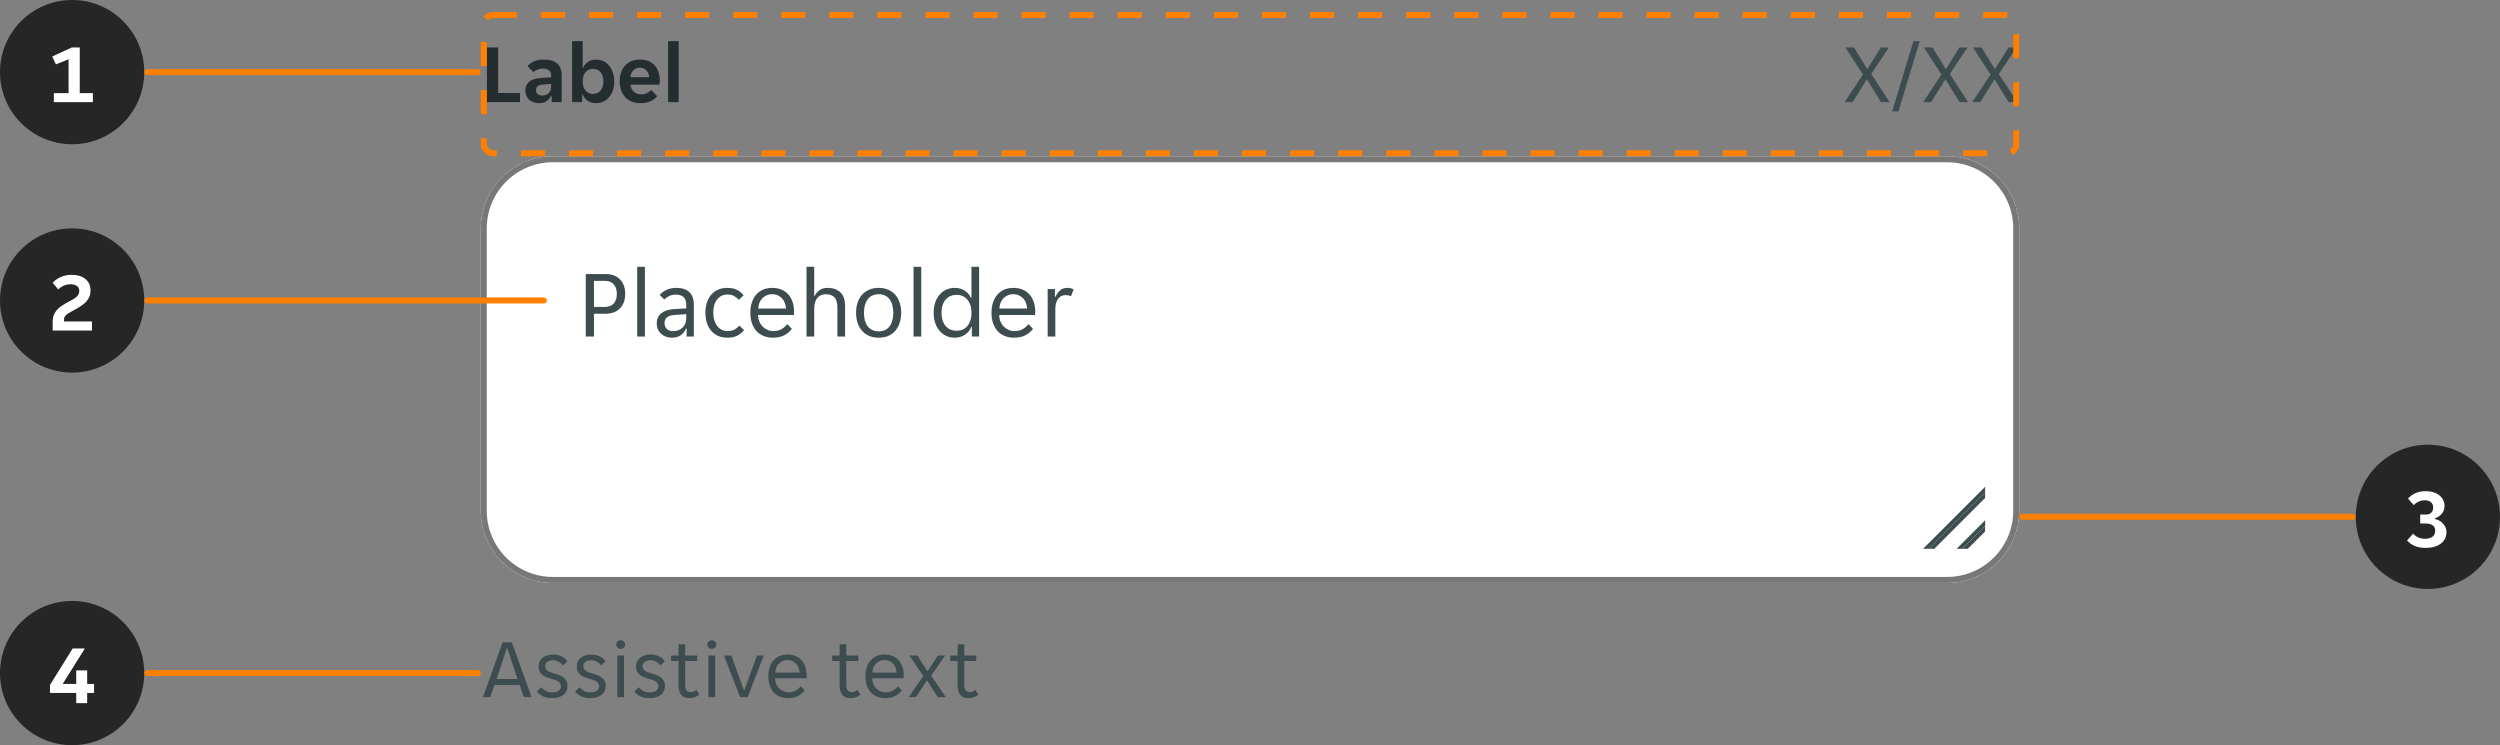 <svg width="416" height="124" viewBox="0 0 416 124" fill="none" xmlns="http://www.w3.org/2000/svg">
<rect x="0" y="0" width="416" height="124" fill="#808080" stroke="none"/>
<circle cx="12" cy="12" r="12" fill="#262626"/>
<path d="M8.96 15.502H11.41L11.41 9.86L9.296 10.714L8.694 9.398L11.942 7.9L13.272 7.9L13.272 15.502L15.456 15.502L15.456 17L8.96 17L8.96 15.502Z" fill="white"/>
<rect x="24" y="11.5" width="56" height="1" rx="0.5" fill="#FF8000"/>
<circle cx="12" cy="112" r="12" fill="#262626"/>
<path d="M12.684 115.306H8.316V113.976L12.096 107.9H14.126L10.43 113.808H12.684V111.554H14.504V113.808H15.652V115.306H14.504L14.504 117H12.684L12.684 115.306Z" fill="white"/>
<rect x="24" y="111.5" width="56" height="1" rx="0.5" fill="#FF8000"/>
<g clip-path="url(#clip0_7517_31882)">
<path d="M81.022 7.9H82.898V15.474H86.524V17H81.022V7.9ZM89.673 17.168C89.365 17.168 89.071 17.117 88.791 17.014C88.521 16.921 88.283 16.785 88.077 16.608C87.872 16.421 87.709 16.197 87.587 15.936C87.475 15.675 87.419 15.381 87.419 15.054C87.419 14.438 87.639 13.948 88.077 13.584C88.516 13.22 89.183 13.015 90.079 12.968L91.703 12.87V12.59C91.703 12.142 91.568 11.834 91.297 11.666C91.027 11.498 90.691 11.414 90.289 11.414C89.972 11.414 89.673 11.475 89.393 11.596C89.113 11.708 88.903 11.848 88.763 12.016L87.769 11.008C88.012 10.691 88.362 10.429 88.819 10.224C89.286 10.019 89.855 9.916 90.527 9.916C91.517 9.916 92.254 10.145 92.739 10.602C93.225 11.059 93.467 11.68 93.467 12.464V17H91.801V15.894H91.717C91.54 16.286 91.283 16.599 90.947 16.832C90.611 17.056 90.187 17.168 89.673 17.168ZM90.191 15.894C90.639 15.894 91.003 15.768 91.283 15.516C91.563 15.255 91.703 14.891 91.703 14.424V13.962L90.289 14.074C89.561 14.121 89.197 14.429 89.197 14.998C89.197 15.287 89.291 15.511 89.477 15.67C89.664 15.819 89.902 15.894 90.191 15.894ZM99.215 17.168C98.674 17.168 98.203 17.037 97.801 16.776C97.409 16.515 97.129 16.155 96.961 15.698H96.877V17H95.197V6.85H96.961V11.274H97.045C97.204 10.873 97.47 10.546 97.843 10.294C98.217 10.042 98.674 9.916 99.215 9.916C99.645 9.916 100.041 10.005 100.405 10.182C100.779 10.359 101.096 10.611 101.357 10.938C101.628 11.255 101.838 11.638 101.987 12.086C102.137 12.534 102.211 13.029 102.211 13.57C102.211 14.102 102.137 14.592 101.987 15.04C101.838 15.479 101.628 15.857 101.357 16.174C101.096 16.482 100.779 16.725 100.405 16.902C100.041 17.079 99.645 17.168 99.215 17.168ZM98.669 15.628C99.192 15.628 99.612 15.441 99.929 15.068C100.247 14.695 100.405 14.186 100.405 13.542C100.405 12.898 100.247 12.389 99.929 12.016C99.612 11.643 99.192 11.456 98.669 11.456C98.156 11.456 97.741 11.643 97.423 12.016C97.115 12.389 96.961 12.898 96.961 13.542C96.961 14.186 97.115 14.695 97.423 15.068C97.741 15.441 98.156 15.628 98.669 15.628ZM106.588 17.168C106.009 17.168 105.505 17.075 105.076 16.888C104.647 16.701 104.283 16.445 103.984 16.118C103.695 15.782 103.475 15.395 103.326 14.956C103.186 14.517 103.116 14.046 103.116 13.542C103.116 13.029 103.186 12.553 103.326 12.114C103.466 11.666 103.676 11.283 103.956 10.966C104.236 10.639 104.586 10.383 105.006 10.196C105.426 10.009 105.916 9.916 106.476 9.916C107.036 9.916 107.526 10.005 107.946 10.182C108.366 10.359 108.711 10.607 108.982 10.924C109.253 11.241 109.453 11.619 109.584 12.058C109.724 12.487 109.794 12.959 109.794 13.472C109.794 13.565 109.785 13.673 109.766 13.794C109.757 13.915 109.743 14.013 109.724 14.088H104.908C104.936 14.34 105.001 14.569 105.104 14.774C105.216 14.97 105.351 15.138 105.51 15.278C105.678 15.418 105.86 15.525 106.056 15.6C106.261 15.665 106.471 15.698 106.686 15.698C107.087 15.698 107.423 15.628 107.694 15.488C107.965 15.348 108.184 15.171 108.352 14.956L109.346 15.992C109.085 16.347 108.721 16.631 108.254 16.846C107.787 17.061 107.232 17.168 106.588 17.168ZM106.476 11.26C106.028 11.26 105.664 11.405 105.384 11.694C105.104 11.983 104.941 12.366 104.894 12.842H108.03C107.983 12.366 107.82 11.983 107.54 11.694C107.269 11.405 106.915 11.26 106.476 11.26ZM111.166 6.85H112.93V17H111.166V6.85Z" fill="#242E30"/>
</g>
<path d="M309.993 12.394L307.067 7.9H308.509L310.679 11.456H310.763L312.975 7.9H314.305L311.379 12.31L314.431 17H312.989L310.693 13.248H310.609L308.271 17H306.941L309.993 12.394ZM318.394 6.85H319.444L315.902 18.54H314.852L318.394 6.85ZM323.064 12.394L320.138 7.9H321.58L323.75 11.456H323.834L326.046 7.9H327.376L324.45 12.31L327.502 17H326.06L323.764 13.248H323.68L321.342 17H320.012L323.064 12.394ZM331.226 12.394L328.3 7.9H329.742L331.912 11.456H331.996L334.208 7.9H335.538L332.612 12.31L335.664 17H334.222L331.926 13.248H331.842L329.504 17H328.174L331.226 12.394Z" fill="#3C4C4F"/>
<g clip-path="url(#clip1_7517_31882)">
<path d="M80 38C80 31.373 85.373 26 92 26H324C330.627 26 336 31.373 336 38V85C336 91.627 330.627 97 324 97H92C85.373 97 80 91.627 80 85V38Z" fill="white"/>
<path d="M97.472 45.6H100.72C101.787 45.6 102.603 45.899 103.168 46.496C103.744 47.083 104.032 47.883 104.032 48.896C104.032 49.92 103.739 50.731 103.152 51.328C102.565 51.915 101.755 52.208 100.72 52.208H98.832V56H97.472V45.6ZM100.624 51.072C101.296 51.072 101.797 50.88 102.128 50.496C102.469 50.101 102.64 49.568 102.64 48.896C102.64 48.224 102.469 47.696 102.128 47.312C101.797 46.928 101.296 46.736 100.624 46.736H98.832V51.072H100.624ZM106.032 44.4H107.312V56H106.032V44.4ZM111.776 56.192C111.413 56.192 111.077 56.133 110.768 56.016C110.469 55.899 110.208 55.733 109.984 55.52C109.76 55.307 109.584 55.056 109.456 54.768C109.339 54.469 109.28 54.144 109.28 53.792C109.28 53.109 109.525 52.56 110.016 52.144C110.507 51.728 111.205 51.493 112.112 51.44L114.192 51.312V50.752C114.192 50.144 114.043 49.707 113.744 49.44C113.456 49.163 113.04 49.024 112.496 49.024C112.037 49.024 111.643 49.109 111.312 49.28C110.981 49.451 110.725 49.637 110.544 49.84L109.776 49.072C110.053 48.731 110.427 48.453 110.896 48.24C111.376 48.016 111.92 47.904 112.528 47.904C113.072 47.904 113.531 47.979 113.904 48.128C114.277 48.267 114.576 48.459 114.8 48.704C115.035 48.949 115.2 49.237 115.296 49.568C115.403 49.899 115.456 50.251 115.456 50.624V56H114.256V54.656H114.16C113.947 55.136 113.648 55.515 113.264 55.792C112.88 56.059 112.384 56.192 111.776 56.192ZM111.968 55.104C112.629 55.104 113.163 54.912 113.568 54.528C113.984 54.133 114.192 53.611 114.192 52.96V52.272L112.176 52.416C111.109 52.501 110.576 52.949 110.576 53.76C110.576 54.165 110.704 54.491 110.96 54.736C111.227 54.981 111.563 55.104 111.968 55.104ZM121.04 56.192C120.4 56.192 119.845 56.075 119.376 55.84C118.917 55.605 118.539 55.296 118.24 54.912C117.941 54.528 117.723 54.091 117.584 53.6C117.445 53.099 117.376 52.581 117.376 52.048C117.376 51.515 117.445 51.003 117.584 50.512C117.723 50.011 117.936 49.568 118.224 49.184C118.523 48.8 118.901 48.491 119.36 48.256C119.819 48.021 120.368 47.904 121.008 47.904C121.68 47.904 122.229 48.016 122.656 48.24C123.083 48.464 123.445 48.763 123.744 49.136L122.944 49.888C122.688 49.611 122.416 49.397 122.128 49.248C121.851 49.088 121.488 49.008 121.04 49.008C120.336 49.008 119.765 49.28 119.328 49.824C118.901 50.357 118.688 51.099 118.688 52.048C118.688 52.517 118.747 52.939 118.864 53.312C118.981 53.685 119.147 54.005 119.36 54.272C119.573 54.539 119.824 54.741 120.112 54.88C120.4 55.019 120.72 55.088 121.072 55.088C121.499 55.088 121.867 55.013 122.176 54.864C122.485 54.704 122.773 54.475 123.04 54.176L123.808 54.944C123.499 55.317 123.12 55.621 122.672 55.856C122.224 56.08 121.68 56.192 121.04 56.192ZM128.604 56.192C128.039 56.192 127.522 56.096 127.052 55.904C126.594 55.712 126.199 55.44 125.868 55.088C125.548 54.725 125.298 54.288 125.116 53.776C124.946 53.264 124.86 52.688 124.86 52.048C124.86 51.376 124.951 50.784 125.132 50.272C125.314 49.749 125.564 49.317 125.884 48.976C126.204 48.624 126.583 48.357 127.02 48.176C127.468 47.995 127.959 47.904 128.492 47.904C129.026 47.904 129.516 47.989 129.964 48.16C130.412 48.331 130.796 48.587 131.116 48.928C131.436 49.259 131.687 49.68 131.868 50.192C132.05 50.693 132.14 51.28 132.14 51.952C132.14 52.037 132.135 52.123 132.124 52.208C132.124 52.293 132.119 52.363 132.108 52.416H126.14C126.14 52.789 126.204 53.141 126.332 53.472C126.471 53.792 126.652 54.075 126.876 54.32C127.111 54.555 127.378 54.741 127.676 54.88C127.986 55.019 128.316 55.088 128.668 55.088C129.244 55.088 129.714 54.976 130.076 54.752C130.45 54.528 130.759 54.256 131.004 53.936L131.772 54.72C131.431 55.168 131.004 55.525 130.492 55.792C129.991 56.059 129.362 56.192 128.604 56.192ZM128.492 48.96C128.119 48.96 127.788 49.029 127.5 49.168C127.212 49.307 126.972 49.488 126.78 49.712C126.588 49.936 126.439 50.192 126.332 50.48C126.236 50.768 126.183 51.056 126.172 51.344H130.796C130.786 51.056 130.727 50.768 130.62 50.48C130.524 50.192 130.38 49.936 130.188 49.712C129.996 49.488 129.756 49.307 129.468 49.168C129.191 49.029 128.866 48.96 128.492 48.96ZM134.204 44.4H135.484V49.216H135.58C135.761 48.853 136.022 48.544 136.364 48.288C136.705 48.032 137.142 47.904 137.676 47.904C138.582 47.904 139.297 48.144 139.82 48.624C140.353 49.104 140.62 49.877 140.62 50.944V56H139.34V51.184C139.34 50.373 139.174 49.803 138.844 49.472C138.524 49.131 138.049 48.96 137.42 48.96C136.812 48.96 136.337 49.168 135.996 49.584C135.654 50 135.484 50.608 135.484 51.408V56H134.204V44.4ZM146.23 56.192C145.601 56.192 145.046 56.085 144.566 55.872C144.097 55.648 143.702 55.349 143.382 54.976C143.073 54.603 142.838 54.165 142.678 53.664C142.529 53.163 142.454 52.624 142.454 52.048C142.454 51.472 142.529 50.933 142.678 50.432C142.838 49.931 143.073 49.493 143.382 49.12C143.702 48.747 144.097 48.453 144.566 48.24C145.046 48.016 145.601 47.904 146.23 47.904C146.859 47.904 147.403 48.016 147.862 48.24C148.331 48.453 148.721 48.747 149.03 49.12C149.339 49.493 149.569 49.931 149.718 50.432C149.878 50.933 149.958 51.472 149.958 52.048C149.958 52.624 149.878 53.163 149.718 53.664C149.569 54.165 149.339 54.603 149.03 54.976C148.721 55.349 148.331 55.648 147.862 55.872C147.403 56.085 146.859 56.192 146.23 56.192ZM143.766 52.048C143.766 52.507 143.814 52.928 143.91 53.312C144.017 53.685 144.171 54.011 144.374 54.288C144.577 54.555 144.833 54.763 145.142 54.912C145.451 55.061 145.814 55.136 146.23 55.136C146.635 55.136 146.987 55.061 147.286 54.912C147.595 54.763 147.846 54.555 148.038 54.288C148.241 54.011 148.39 53.685 148.486 53.312C148.593 52.928 148.646 52.507 148.646 52.048C148.646 51.589 148.593 51.173 148.486 50.8C148.39 50.416 148.241 50.091 148.038 49.824C147.846 49.547 147.595 49.333 147.286 49.184C146.987 49.035 146.635 48.96 146.23 48.96C145.814 48.96 145.451 49.035 145.142 49.184C144.833 49.333 144.577 49.547 144.374 49.824C144.171 50.091 144.017 50.416 143.91 50.8C143.814 51.173 143.766 51.589 143.766 52.048ZM152.016 44.4H153.296V56H152.016V44.4ZM158.864 56.192C158.331 56.192 157.851 56.091 157.424 55.888C156.998 55.675 156.63 55.387 156.32 55.024C156.011 54.651 155.771 54.208 155.6 53.696C155.44 53.184 155.36 52.629 155.36 52.032C155.36 51.435 155.44 50.885 155.6 50.384C155.771 49.872 156.011 49.435 156.32 49.072C156.63 48.699 156.998 48.411 157.424 48.208C157.851 48.005 158.331 47.904 158.864 47.904C159.515 47.904 160.075 48.059 160.544 48.368C161.014 48.677 161.35 49.072 161.552 49.552H161.648V44.4H162.928V56H161.712V54.384H161.616C161.52 54.661 161.382 54.912 161.2 55.136C161.03 55.349 160.822 55.536 160.576 55.696C160.342 55.856 160.075 55.979 159.776 56.064C159.488 56.149 159.184 56.192 158.864 56.192ZM159.184 55.04C159.526 55.04 159.846 54.981 160.144 54.864C160.443 54.736 160.704 54.549 160.928 54.304C161.152 54.048 161.328 53.733 161.456 53.36C161.584 52.987 161.648 52.549 161.648 52.048C161.648 51.547 161.584 51.109 161.456 50.736C161.328 50.363 161.152 50.053 160.928 49.808C160.704 49.552 160.443 49.365 160.144 49.248C159.846 49.12 159.526 49.056 159.184 49.056C158.832 49.056 158.502 49.12 158.192 49.248C157.894 49.365 157.627 49.552 157.392 49.808C157.168 50.053 156.992 50.363 156.864 50.736C156.736 51.109 156.672 51.547 156.672 52.048C156.672 52.549 156.736 52.987 156.864 53.36C156.992 53.733 157.168 54.048 157.392 54.304C157.627 54.549 157.894 54.736 158.192 54.864C158.502 54.981 158.832 55.04 159.184 55.04ZM168.729 56.192C168.164 56.192 167.647 56.096 167.177 55.904C166.719 55.712 166.324 55.44 165.993 55.088C165.673 54.725 165.423 54.288 165.241 53.776C165.071 53.264 164.985 52.688 164.985 52.048C164.985 51.376 165.076 50.784 165.257 50.272C165.439 49.749 165.689 49.317 166.009 48.976C166.329 48.624 166.708 48.357 167.145 48.176C167.593 47.995 168.084 47.904 168.617 47.904C169.151 47.904 169.641 47.989 170.089 48.16C170.537 48.331 170.921 48.587 171.241 48.928C171.561 49.259 171.812 49.68 171.993 50.192C172.175 50.693 172.265 51.28 172.265 51.952C172.265 52.037 172.26 52.123 172.249 52.208C172.249 52.293 172.244 52.363 172.233 52.416H166.265C166.265 52.789 166.329 53.141 166.457 53.472C166.596 53.792 166.777 54.075 167.001 54.32C167.236 54.555 167.503 54.741 167.801 54.88C168.111 55.019 168.441 55.088 168.793 55.088C169.369 55.088 169.839 54.976 170.201 54.752C170.575 54.528 170.884 54.256 171.129 53.936L171.897 54.72C171.556 55.168 171.129 55.525 170.617 55.792C170.116 56.059 169.487 56.192 168.729 56.192ZM168.617 48.96C168.244 48.96 167.913 49.029 167.625 49.168C167.337 49.307 167.097 49.488 166.905 49.712C166.713 49.936 166.564 50.192 166.457 50.48C166.361 50.768 166.308 51.056 166.297 51.344H170.921C170.911 51.056 170.852 50.768 170.745 50.48C170.649 50.192 170.505 49.936 170.313 49.712C170.121 49.488 169.881 49.307 169.593 49.168C169.316 49.029 168.991 48.96 168.617 48.96ZM174.329 48.096H175.545V49.376H175.641C175.811 48.96 176.057 48.613 176.377 48.336C176.697 48.048 177.097 47.904 177.577 47.904C177.982 47.904 178.339 47.984 178.649 48.144L178.217 49.296C178.078 49.221 177.929 49.173 177.769 49.152C177.619 49.12 177.465 49.104 177.305 49.104C176.782 49.104 176.366 49.317 176.057 49.744C175.758 50.16 175.609 50.693 175.609 51.344V56H174.329V48.096Z" fill="#3C4C4F"/>
<path d="M320.928 91.325H321.855L330.325 82.855V81.927L320.928 91.325Z" fill="#3C4C4F"/>
<path d="M330.325 81.927L330.325 81L320 91.325L320.928 91.325L330.325 81.927Z" fill="#3C4C4F"/>
<path d="M326.501 91.325L330.325 87.501V86.574L325.574 91.325H326.501Z" fill="#3C4C4F"/>
<path d="M327.429 91.325L326.501 91.325L330.325 87.501L330.325 88.429L327.429 91.325Z" fill="#3C4C4F"/>
</g>
<path d="M80.5 38C80.5 31.649 85.649 26.5 92 26.5H324C330.351 26.5 335.5 31.649 335.5 38V85C335.5 91.351 330.351 96.5 324 96.5H92C85.649 96.5 80.5 91.351 80.5 85V38Z" stroke="#797876"/>
<path d="M83.626 106.9H85.18L88.456 116H87.182L86.468 113.998H82.282L81.568 116H80.364L83.626 106.9ZM82.632 112.99H86.118L84.41 107.894H84.326L82.632 112.99ZM93.34 114.208C93.34 114.003 93.294 113.835 93.2 113.704C93.107 113.564 92.976 113.447 92.808 113.354C92.65 113.261 92.468 113.181 92.262 113.116C92.057 113.051 91.842 112.985 91.618 112.92C91.357 112.845 91.105 112.757 90.862 112.654C90.629 112.551 90.419 112.425 90.232 112.276C90.046 112.117 89.896 111.931 89.784 111.716C89.672 111.501 89.616 111.24 89.616 110.932C89.616 110.605 89.677 110.316 89.798 110.064C89.92 109.812 90.088 109.602 90.302 109.434C90.517 109.266 90.769 109.14 91.058 109.056C91.348 108.963 91.66 108.916 91.996 108.916C92.5 108.916 92.962 109.009 93.382 109.196C93.802 109.373 94.148 109.653 94.418 110.036L93.69 110.708C93.485 110.465 93.242 110.265 92.962 110.106C92.692 109.947 92.37 109.868 91.996 109.868C91.838 109.868 91.679 109.887 91.52 109.924C91.371 109.961 91.236 110.022 91.114 110.106C90.993 110.181 90.895 110.279 90.82 110.4C90.746 110.521 90.708 110.666 90.708 110.834C90.708 111.039 90.755 111.212 90.848 111.352C90.942 111.483 91.068 111.595 91.226 111.688C91.394 111.781 91.581 111.861 91.786 111.926C91.992 111.991 92.206 112.057 92.43 112.122C92.692 112.197 92.939 112.285 93.172 112.388C93.415 112.491 93.63 112.621 93.816 112.78C94.003 112.929 94.152 113.111 94.264 113.326C94.376 113.541 94.432 113.802 94.432 114.11C94.432 114.474 94.362 114.787 94.222 115.048C94.092 115.3 93.91 115.51 93.676 115.678C93.443 115.846 93.172 115.967 92.864 116.042C92.556 116.126 92.23 116.168 91.884 116.168C91.278 116.168 90.76 116.065 90.33 115.86C89.91 115.655 89.579 115.389 89.336 115.062L90.078 114.362C90.293 114.614 90.54 114.819 90.82 114.978C91.11 115.137 91.469 115.216 91.898 115.216C92.094 115.216 92.276 115.197 92.444 115.16C92.622 115.123 92.776 115.062 92.906 114.978C93.037 114.894 93.14 114.791 93.214 114.67C93.298 114.539 93.34 114.385 93.34 114.208ZM99.698 114.208C99.698 114.003 99.651 113.835 99.558 113.704C99.464 113.564 99.334 113.447 99.166 113.354C99.007 113.261 98.825 113.181 98.62 113.116C98.414 113.051 98.2 112.985 97.976 112.92C97.714 112.845 97.462 112.757 97.22 112.654C96.986 112.551 96.776 112.425 96.59 112.276C96.403 112.117 96.254 111.931 96.142 111.716C96.03 111.501 95.974 111.24 95.974 110.932C95.974 110.605 96.034 110.316 96.156 110.064C96.277 109.812 96.445 109.602 96.66 109.434C96.874 109.266 97.126 109.14 97.416 109.056C97.705 108.963 98.018 108.916 98.354 108.916C98.858 108.916 99.32 109.009 99.74 109.196C100.16 109.373 100.505 109.653 100.776 110.036L100.048 110.708C99.842 110.465 99.6 110.265 99.32 110.106C99.049 109.947 98.727 109.868 98.354 109.868C98.195 109.868 98.036 109.887 97.878 109.924C97.728 109.961 97.593 110.022 97.472 110.106C97.35 110.181 97.252 110.279 97.178 110.4C97.103 110.521 97.066 110.666 97.066 110.834C97.066 111.039 97.112 111.212 97.206 111.352C97.299 111.483 97.425 111.595 97.584 111.688C97.752 111.781 97.938 111.861 98.144 111.926C98.349 111.991 98.564 112.057 98.788 112.122C99.049 112.197 99.296 112.285 99.53 112.388C99.772 112.491 99.987 112.621 100.174 112.78C100.36 112.929 100.51 113.111 100.622 113.326C100.734 113.541 100.79 113.802 100.79 114.11C100.79 114.474 100.72 114.787 100.58 115.048C100.449 115.3 100.267 115.51 100.034 115.678C99.8 115.846 99.53 115.967 99.222 116.042C98.914 116.126 98.587 116.168 98.242 116.168C97.635 116.168 97.117 116.065 96.688 115.86C96.268 115.655 95.936 115.389 95.694 115.062L96.436 114.362C96.65 114.614 96.898 114.819 97.178 114.978C97.467 115.137 97.826 115.216 98.256 115.216C98.452 115.216 98.634 115.197 98.802 115.16C98.979 115.123 99.133 115.062 99.264 114.978C99.394 114.894 99.497 114.791 99.572 114.67C99.656 114.539 99.698 114.385 99.698 114.208ZM104.025 107.25C104.025 107.446 103.955 107.614 103.815 107.754C103.685 107.894 103.507 107.964 103.283 107.964C103.05 107.964 102.868 107.894 102.737 107.754C102.607 107.614 102.541 107.446 102.541 107.25C102.541 107.063 102.607 106.9 102.737 106.76C102.868 106.611 103.05 106.536 103.283 106.536C103.507 106.536 103.685 106.611 103.815 106.76C103.955 106.9 104.025 107.063 104.025 107.25ZM102.723 109.084H103.843V116H102.723V109.084ZM109.555 114.208C109.555 114.003 109.509 113.835 109.415 113.704C109.322 113.564 109.191 113.447 109.023 113.354C108.865 113.261 108.683 113.181 108.477 113.116C108.272 113.051 108.057 112.985 107.833 112.92C107.572 112.845 107.32 112.757 107.077 112.654C106.844 112.551 106.634 112.425 106.447 112.276C106.261 112.117 106.111 111.931 105.999 111.716C105.887 111.501 105.831 111.24 105.831 110.932C105.831 110.605 105.892 110.316 106.013 110.064C106.135 109.812 106.303 109.602 106.517 109.434C106.732 109.266 106.984 109.14 107.273 109.056C107.563 108.963 107.875 108.916 108.211 108.916C108.715 108.916 109.177 109.009 109.597 109.196C110.017 109.373 110.363 109.653 110.633 110.036L109.905 110.708C109.7 110.465 109.457 110.265 109.177 110.106C108.907 109.947 108.585 109.868 108.211 109.868C108.053 109.868 107.894 109.887 107.735 109.924C107.586 109.961 107.451 110.022 107.329 110.106C107.208 110.181 107.11 110.279 107.035 110.4C106.961 110.521 106.923 110.666 106.923 110.834C106.923 111.039 106.97 111.212 107.063 111.352C107.157 111.483 107.283 111.595 107.441 111.688C107.609 111.781 107.796 111.861 108.001 111.926C108.207 111.991 108.421 112.057 108.645 112.122C108.907 112.197 109.154 112.285 109.387 112.388C109.63 112.491 109.845 112.621 110.031 112.78C110.218 112.929 110.367 113.111 110.479 113.326C110.591 113.541 110.647 113.802 110.647 114.11C110.647 114.474 110.577 114.787 110.437 115.048C110.307 115.3 110.125 115.51 109.891 115.678C109.658 115.846 109.387 115.967 109.079 116.042C108.771 116.126 108.445 116.168 108.099 116.168C107.493 116.168 106.975 116.065 106.545 115.86C106.125 115.655 105.794 115.389 105.551 115.062L106.293 114.362C106.508 114.614 106.755 114.819 107.035 114.978C107.325 115.137 107.684 115.216 108.113 115.216C108.309 115.216 108.491 115.197 108.659 115.16C108.837 115.123 108.991 115.062 109.121 114.978C109.252 114.894 109.355 114.791 109.429 114.67C109.513 114.539 109.555 114.385 109.555 114.208ZM114.709 116.168C114.083 116.168 113.626 115.981 113.337 115.608C113.047 115.235 112.903 114.721 112.903 114.068V109.994H111.671V109.084H112.903V107.208H114.009V109.084H116.011V109.994H114.009V113.97C114.009 114.418 114.093 114.731 114.261 114.908C114.438 115.085 114.662 115.174 114.933 115.174C115.119 115.174 115.287 115.141 115.437 115.076C115.586 115.001 115.726 114.903 115.857 114.782L116.361 115.566C115.931 115.967 115.381 116.168 114.709 116.168ZM119.187 107.25C119.187 107.446 119.117 107.614 118.977 107.754C118.847 107.894 118.669 107.964 118.445 107.964C118.212 107.964 118.03 107.894 117.899 107.754C117.769 107.614 117.703 107.446 117.703 107.25C117.703 107.063 117.769 106.9 117.899 106.76C118.03 106.611 118.212 106.536 118.445 106.536C118.669 106.536 118.847 106.611 118.977 106.76C119.117 106.9 119.187 107.063 119.187 107.25ZM117.885 109.084H119.005V116H117.885V109.084ZM120.475 109.084H121.693L123.779 114.852H123.863L125.963 109.084H127.097L124.409 116H123.149L120.475 109.084ZM131.128 116.168C130.634 116.168 130.181 116.084 129.77 115.916C129.369 115.748 129.024 115.51 128.734 115.202C128.454 114.885 128.235 114.502 128.076 114.054C127.927 113.606 127.852 113.102 127.852 112.542C127.852 111.954 127.932 111.436 128.09 110.988C128.249 110.531 128.468 110.153 128.748 109.854C129.028 109.546 129.36 109.313 129.742 109.154C130.134 108.995 130.564 108.916 131.03 108.916C131.497 108.916 131.926 108.991 132.318 109.14C132.71 109.289 133.046 109.513 133.326 109.812C133.606 110.101 133.826 110.47 133.984 110.918C134.143 111.357 134.222 111.87 134.222 112.458C134.222 112.533 134.218 112.607 134.208 112.682C134.208 112.757 134.204 112.817 134.194 112.864H128.972C128.972 113.191 129.028 113.499 129.14 113.788C129.262 114.068 129.42 114.315 129.616 114.53C129.822 114.735 130.055 114.899 130.316 115.02C130.587 115.141 130.876 115.202 131.184 115.202C131.688 115.202 132.099 115.104 132.416 114.908C132.743 114.712 133.014 114.474 133.228 114.194L133.9 114.88C133.602 115.272 133.228 115.585 132.78 115.818C132.342 116.051 131.791 116.168 131.128 116.168ZM131.03 109.84C130.704 109.84 130.414 109.901 130.162 110.022C129.91 110.143 129.7 110.302 129.532 110.498C129.364 110.694 129.234 110.918 129.14 111.17C129.056 111.422 129.01 111.674 129 111.926H133.046C133.037 111.674 132.986 111.422 132.892 111.17C132.808 110.918 132.682 110.694 132.514 110.498C132.346 110.302 132.136 110.143 131.884 110.022C131.642 109.901 131.357 109.84 131.03 109.84ZM141.519 116.168C140.894 116.168 140.437 115.981 140.147 115.608C139.858 115.235 139.713 114.721 139.713 114.068V109.994H138.481V109.084H139.713V107.208H140.819V109.084H142.821V109.994H140.819V113.97C140.819 114.418 140.903 114.731 141.071 114.908C141.249 115.085 141.473 115.174 141.743 115.174C141.93 115.174 142.098 115.141 142.247 115.076C142.397 115.001 142.537 114.903 142.667 114.782L143.171 115.566C142.742 115.967 142.191 116.168 141.519 116.168ZM147.288 116.168C146.794 116.168 146.341 116.084 145.93 115.916C145.529 115.748 145.184 115.51 144.894 115.202C144.614 114.885 144.395 114.502 144.236 114.054C144.087 113.606 144.012 113.102 144.012 112.542C144.012 111.954 144.092 111.436 144.25 110.988C144.409 110.531 144.628 110.153 144.908 109.854C145.188 109.546 145.52 109.313 145.902 109.154C146.294 108.995 146.724 108.916 147.19 108.916C147.657 108.916 148.086 108.991 148.478 109.14C148.87 109.289 149.206 109.513 149.486 109.812C149.766 110.101 149.986 110.47 150.144 110.918C150.303 111.357 150.382 111.87 150.382 112.458C150.382 112.533 150.378 112.607 150.368 112.682C150.368 112.757 150.364 112.817 150.354 112.864H145.132C145.132 113.191 145.188 113.499 145.3 113.788C145.422 114.068 145.58 114.315 145.776 114.53C145.982 114.735 146.215 114.899 146.476 115.02C146.747 115.141 147.036 115.202 147.344 115.202C147.848 115.202 148.259 115.104 148.576 114.908C148.903 114.712 149.174 114.474 149.388 114.194L150.06 114.88C149.762 115.272 149.388 115.585 148.94 115.818C148.502 116.051 147.951 116.168 147.288 116.168ZM147.19 109.84C146.864 109.84 146.574 109.901 146.322 110.022C146.07 110.143 145.86 110.302 145.692 110.498C145.524 110.694 145.394 110.918 145.3 111.17C145.216 111.422 145.17 111.674 145.16 111.926H149.206C149.197 111.674 149.146 111.422 149.052 111.17C148.968 110.918 148.842 110.694 148.674 110.498C148.506 110.302 148.296 110.143 148.044 110.022C147.802 109.901 147.517 109.84 147.19 109.84ZM153.636 112.486L151.326 109.084H152.67L154.308 111.674H154.364L156.058 109.084H157.262L154.952 112.43L157.374 116H156.03L154.28 113.242H154.224L152.418 116H151.214L153.636 112.486ZM161.152 116.168C160.527 116.168 160.069 115.981 159.78 115.608C159.491 115.235 159.346 114.721 159.346 114.068V109.994H158.114V109.084H159.346V107.208H160.452V109.084H162.454V109.994H160.452V113.97C160.452 114.418 160.536 114.731 160.704 114.908C160.881 115.085 161.105 115.174 161.376 115.174C161.563 115.174 161.731 115.141 161.88 115.076C162.029 115.001 162.169 114.903 162.3 114.782L162.804 115.566C162.375 115.967 161.824 116.168 161.152 116.168Z" fill="#3C4C4F"/>
<rect x="80.5" y="2.5" width="255" height="23" rx="1.5" stroke="#FF8000" stroke-dasharray="4 4"/>
<rect x="336" y="85.5" width="56" height="1" rx="0.5" fill="#FF8000"/>
<circle cx="404" cy="86" r="12" fill="#262626"/>
<path d="M403.634 91.168C402.906 91.168 402.295 91.061 401.8 90.846C401.305 90.622 400.881 90.319 400.526 89.936L401.548 88.802C401.772 89.054 402.052 89.259 402.388 89.418C402.733 89.577 403.116 89.656 403.536 89.656C404.04 89.656 404.446 89.544 404.754 89.32C405.062 89.096 405.216 88.765 405.216 88.326C405.216 87.906 405.071 87.598 404.782 87.402C404.493 87.206 404.11 87.108 403.634 87.108H402.724V85.624H403.634C404.054 85.624 404.367 85.517 404.572 85.302C404.777 85.078 404.88 84.789 404.88 84.434C404.88 84.219 404.843 84.037 404.768 83.888C404.693 83.739 404.591 83.617 404.46 83.524C404.339 83.421 404.194 83.351 404.026 83.314C403.858 83.267 403.685 83.244 403.508 83.244C403.125 83.244 402.775 83.319 402.458 83.468C402.141 83.617 401.875 83.813 401.66 84.056L400.694 82.964C401.03 82.591 401.436 82.292 401.912 82.068C402.388 81.844 402.976 81.732 403.676 81.732C404.133 81.732 404.553 81.793 404.936 81.914C405.319 82.035 405.645 82.208 405.916 82.432C406.187 82.647 406.397 82.903 406.546 83.202C406.695 83.501 406.77 83.832 406.77 84.196C406.77 84.672 406.63 85.092 406.35 85.456C406.07 85.811 405.664 86.081 405.132 86.268V86.352C405.412 86.408 405.669 86.501 405.902 86.632C406.145 86.763 406.35 86.926 406.518 87.122C406.695 87.309 406.835 87.523 406.938 87.766C407.041 87.999 407.092 88.256 407.092 88.536C407.092 88.919 407.017 89.273 406.868 89.6C406.719 89.917 406.495 90.193 406.196 90.426C405.907 90.659 405.547 90.841 405.118 90.972C404.689 91.103 404.194 91.168 403.634 91.168Z" fill="white"/>
<circle cx="12" cy="50" r="12" fill="#262626"/>
<path d="M8.764 53.53C8.764 53.11 8.825 52.741 8.946 52.424C9.077 52.107 9.254 51.822 9.478 51.57C9.702 51.318 9.968 51.089 10.276 50.884C10.584 50.679 10.92 50.478 11.284 50.282C11.648 50.086 11.951 49.918 12.194 49.778C12.446 49.629 12.642 49.484 12.782 49.344C12.931 49.204 13.034 49.064 13.09 48.924C13.155 48.775 13.188 48.602 13.188 48.406C13.188 48.023 13.048 47.743 12.768 47.566C12.488 47.389 12.152 47.3 11.76 47.3C11.34 47.3 10.953 47.379 10.598 47.538C10.252 47.687 9.954 47.897 9.702 48.168L8.764 47.062C9.109 46.67 9.548 46.353 10.08 46.11C10.612 45.858 11.223 45.732 11.914 45.732C12.38 45.732 12.805 45.788 13.188 45.9C13.58 46.012 13.911 46.18 14.182 46.404C14.462 46.619 14.677 46.885 14.826 47.202C14.985 47.519 15.064 47.883 15.064 48.294C15.064 48.695 15.003 49.05 14.882 49.358C14.761 49.657 14.583 49.937 14.35 50.198C14.117 50.45 13.827 50.688 13.482 50.912C13.146 51.136 12.758 51.365 12.32 51.598C12.021 51.766 11.764 51.911 11.55 52.032C11.345 52.153 11.172 52.275 11.032 52.396C10.901 52.517 10.803 52.639 10.738 52.76C10.682 52.881 10.654 53.026 10.654 53.194V53.488L15.302 53.488L15.302 55L8.764 55L8.764 53.53Z" fill="white"/>
<rect x="24" y="49.5" width="67" height="1" rx="0.5" fill="#FF8000"/>
<defs>
<clipPath id="clip0_7517_31882">
<rect width="34" height="20" fill="white" transform="translate(80 2)"/>
</clipPath>
<clipPath id="clip1_7517_31882">
<path d="M80 38C80 31.373 85.373 26 92 26H324C330.627 26 336 31.373 336 38V85C336 91.627 330.627 97 324 97H92C85.373 97 80 91.627 80 85V38Z" fill="white"/>
</clipPath>
</defs>
</svg>
